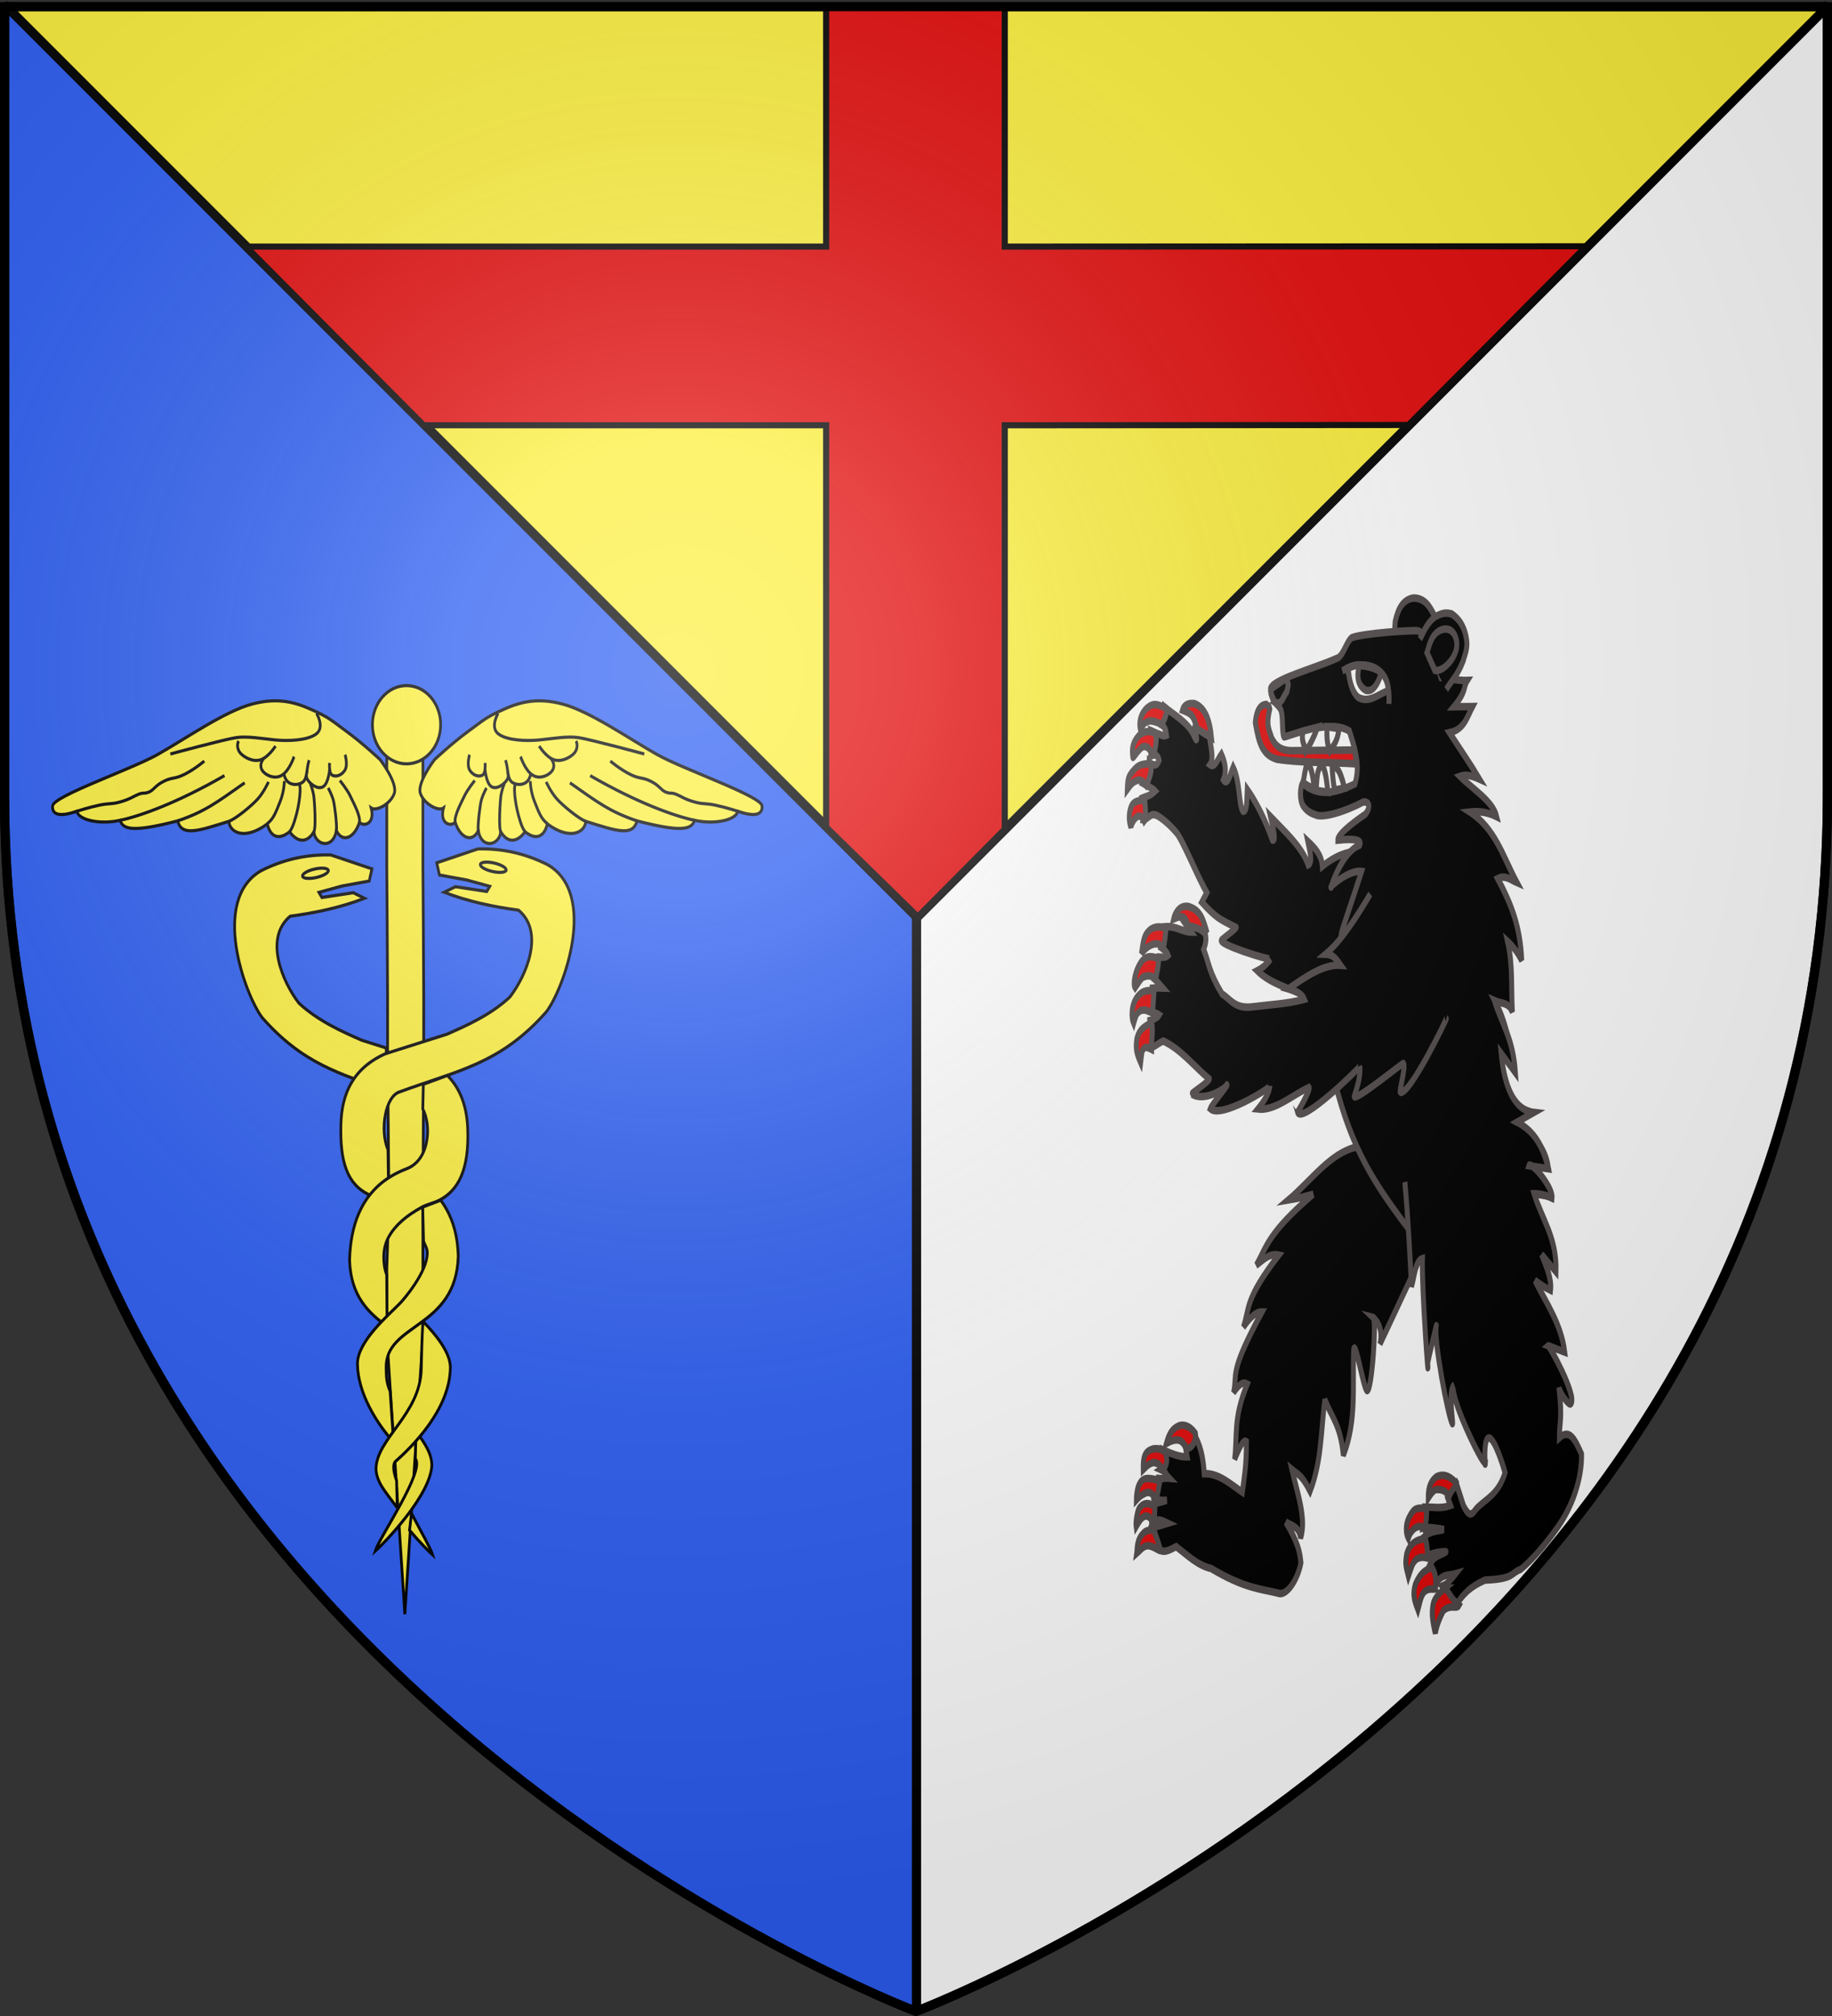 <svg xmlns="http://www.w3.org/2000/svg" xmlns:xlink="http://www.w3.org/1999/xlink" width="600" height="660" style="display:inline" version="1.0"><rect width="100%" height="100%" fill="#333333" stroke="none"/><desc>Flag of Canton of Valais (Wallis)</desc><defs><radialGradient xlink:href="#a" id="d" cx="221.445" cy="226.331" r="300" fx="221.445" fy="226.331" gradientTransform="matrix(1.353 0 0 1.349 -77.63 -85.747)" gradientUnits="userSpaceOnUse"/><linearGradient id="a"><stop offset="0" style="stop-color:white;stop-opacity:.314"/><stop offset=".19" style="stop-color:white;stop-opacity:.251"/><stop offset=".6" style="stop-color:#6b6b6b;stop-opacity:.125"/><stop offset="1" style="stop-color:black;stop-opacity:.125"/></linearGradient></defs><g style="display:inline"><path d="M598.5 1.5 300.155 300.157v358.28c1.733-.654 298.343-113.218 298.343-398.134z" style="fill:#fff;fill-opacity:1;fill-rule:evenodd;stroke:#000;stroke-width:3.002;stroke-linecap:butt;stroke-linejoin:bevel;stroke-miterlimit:4;stroke-opacity:1;stroke-dasharray:none"/><path d="M598.5 2.176H1.5l298.661 298.362z" style="fill:#fcef3c;fill-opacity:1;fill-rule:evenodd;stroke:#000;stroke-width:3;stroke-linecap:butt;stroke-linejoin:bevel;stroke-miterlimit:4;stroke-opacity:1;stroke-dasharray:none"/><path d="M1.5 1.5v258.802C1.5 546.052 300 658.5 300 658.5l.156-.062v-358.28z" style="fill:#2b5df2;fill-opacity:1;fill-rule:evenodd;stroke:#000;stroke-width:3.002;stroke-linecap:butt;stroke-linejoin:bevel;stroke-miterlimit:4;stroke-opacity:1;stroke-dasharray:none"/><path d="M270.574 2.424v78.304h-190l58.187 58.5h131.813v131.539l30.025 29.347 28.475-28.669V139.228l132.2-.097 58.188-58.5-190.388.097V2.327z" style="fill:#e20909;stroke:#050202;stroke-width:2;stroke-miterlimit:4;stroke-opacity:1;stroke-dasharray:none"/><g style="fill:#000;stroke:#514a4a;stroke-opacity:1;stroke-width:5.263;stroke-miterlimit:4;stroke-dasharray:none"><g style="stroke:#514a4a;stroke-width:7.034;stroke-miterlimit:4;stroke-opacity:1;stroke-dasharray:none;fill:#000"><g style="stroke:#514a4a;stroke-width:7.034;stroke-miterlimit:4;stroke-opacity:1;stroke-dasharray:none;fill:#000"><path d="M923.575 410.978c-8.6.462-30.306 2.598-52.424 16.18-1.819-10.86-11.73-16.865-22.005-22.652 4.089 10.203 7.978 20.24 1.941 22.005-10.004-16.758-35.024-29.918-56.307-43.363 8.098 18.782 7.823 23.212 3.883 21.358 2.616 4.379-13.432-24.337-38.832-45.952-.105 9.012 2.027 21.38-4.53 20.71-6.734-5.617-5.823-27.58-16.828-40.774-3.64 6.796-6.088 18.364-12.944 12.297 4.77-9.029.94-16.624-4.53-23.946-4.764 4.883-8.34 13.86-15.534 10.355 5.544-5.828.303-15.693-2.589-26.536-7.034-1.434-14.442-5.56-21.05-8.215-2.076-.834 9.478 21.69-1.591 7.361-8.475-10.97-29.373-17.64-42.727-24.387.004 4.487 1.17 8.74-7.12 14.886 11.088 3.883 10.463 7.767 11.65 11.65-3.234 1.224-11.808-1.113-20.063-3.236 5.036 8.432.634 14.505-.647 21.358 4.97-.011 10.322.435 12.002 5.36-2.361 5.27-6.412 5.755-13.944 2.406-.128 8.04-1.214 15.443-6.472 20.064 6.474 2.157 13.642 4.314 16.828 6.472-7.427 5.146-12.233 5.05-18.122 7.12 1.937 4.539 2.647 12.418 2.589 20.063 5.552.142 9.923-5.228 14.885-5.178 5.804-.507 22.472 7.888 33.008 15.533 7.776 4.29 31.498 38.354 47.246 55.013l-6.472 9.06c21.767 14.479 27.35 15.218 49.835 22.006 3.985-.843-16.724 10.426-19.416 12.297-5.943 4.13 69.073 17.006 70.546 15.533q-6.472 7.12-18.122 11.65c18.42 10.92 44.203 14.477 67.31 20.71 35.693 13.875 38.12 32.869 53.718 49.835 68.016-92.887 22.561-130.246 16.828-187.043zM937.643 687.647c-36.634 6.412-62.812 33.736-93.284 52.472 15.262-2.16 24.675-4.319 34.981-6.478-62.617 39.075-61.97 50.736-75.793 68.667 9.275-4.907 16.961-11.934 31.095-10.364-46.15 43.579-37.472 50.605-45.347 68.667 6.777-6.96 15.054-14.808 25.265-14.9-44.484 60.93-30.03 58.207-34.982 76.442 9.522-10.413 14.36-9.898 18.786-8.422-18.023 33.13-10.4 48.309-12.956 70.611 5.183-9.336 10.365-19.25 15.548-16.843 1.632 23.25-.974 33.788-2.592 47.29-17.586-7.103-34.222-16.581-55.063-15.547-4.063-24.04-12.075-30.311-19.434-39.516 2.485 2.3-1.728 16.39-9.07 14.9l3.24 9.716c-11.23.496-22.458-2.297-33.687-5.182 4.865 11.18 2.457 15.523-2.955 18.139 9.595 2.52 4.743 2.782 12.672 7.773-9.14-.216-3.986.864-16.195.648-1.727 3.45-2.807 11.372-4.534 18.139-1.728.985 5.575 2.832 18.786 1.943l-17.906 3.967c-1.423-.674-2.477 4.723-2.176 16.115 12.264-2.633 13.747-1.079 22.673 1.296l-22.025 5.182 10.365 18.787c7.26 4.939 16.332.827 25.264-2.592 16.843 7.845 32.289 16.771 50.53 18.787 48.694 17.207 72.31 16.972 96.522 20.082 11.45 2.958 26.511-11.917 30.447-29.151-2.056-9.458-4.734-18.258-23.968-37.573 8.018 3.622 18.7 2.807 22.025 14.251 6.985-18.641-7.658-41.609-16.843-63.485 9.307 4.81 13.463 3.68 27.208 19.435 14.442-28.72 11.347-57.44 14.9-86.159 10.405 15.8 24.017 23.049 29.799 51.177 17.157-33.254 7.928-66.508 7.773-99.762 2.538-7.613 15.996 35.657 21.378 38.22 7.02 3.344 9.428-67.975 3.887-68.667 9.156 5.194 14.557 12.535 11.66 24.616 44.996-71.387 33.14-53.007 48.586-77.737 8.684-71.032-58.607-73.95-94.58-104.944zM957.725 218.634l.648-23.321c3.097-11.645 9.067-20.797 24.617-22.673 16.866-.192 23.653 7.874 30.447 15.547 8.404 9.717 6.918 19.434 5.182 29.151-3.034 7.433-5.917 15.093-12.308 17.491-18.463-7.665-33.489-11.895-48.586-16.195z" style="fill:#000;fill-opacity:1;stroke:#514a4a;stroke-width:7.034;stroke-linecap:butt;stroke-linejoin:miter;stroke-miterlimit:4;stroke-opacity:1;stroke-dasharray:none" transform="matrix(.231 .011 -.016 .35 238.685 124.54)"/><path d="M786.265 264.512c-2.48-8.665 62.546-22.119 91.59-32.07 8.824-1.548 12.636-16.024 19.97-19.969 16.53-4.75 84.015-9.795 92.798-9.397 12.376.662 28.455 28.778 36.207 42.56 12.53.48 24.852 2.354 37.382 1.597-5.848 6.93.232 9.37-17.413 25.148l26.531-1.045c-7.19 10.006-9.908 21.597-30.95 25.44 15.788 14.673 30.586 27.27 45.325 41.944-9.468-2.462-18.856-4.196-27.777-1.733 18.545 11.163 48.34 21.9 54.599 36.012-13.953-4.095-26.352-4.373-38.153-3.121 37.386 14.581 50.414 40.973 70.966 63.717-8.72-2.144-16.59-6.837-27.361-2.83 22.308 24.845 35.185 44.94 39.244 75.315-6.755-7.936-13.902-13.13-21.21-17.205 9.411 22.438 7.886 43.965 11.397 65.911-5.408-9.314-16.468-7.327-25.362-9.67 21.814 25.61 22.834 42.747 31.034 62.809-10.227-9.5-13.033-8.28-18.8-11.338 2.097 39.635 25.195 47.317 47.894 51.069-9.113-.22-14.562 5.396-21.144 8.638 17.69 14.756 39.526 17.41 47.045 41.32-8.022-1.122-15.514-3.57-25.635.552 12.56 10.284 30.45 18.106 30.743 27.368-8.681-1.158-17.363-2.44-26.044-.908-17.893 19.742-68.869 119.6-180.898 30.54-40.796-33.266-77.366-64.746-105.72-128.037-21.071-46.595-7.082-92.015 0-138.61 1.54-5.657 13.552-31.765 24.481-58.349-18.965-1.174-44.962 16.735-42.244 15.969 0 0 12.736-32.968 37.875-40.476 3.165-4.9-7.545-6.068-31.39-3.654-.572-4.857 16.555-15.057 37.595-25.57 6.835-6.501 4.979-12.067-3.939-11.189-24.1 9.513-56.882 17.4-67.015 14.025-5.55-1.011-11.174-2.406-17.465-7.315-6.525-6.027-5.584-17.696-3.056-21.565 23.335 12.468 48.096 7.748 74.556-1.661 6.46-17.106-1.523-31.358-11.266-48.986-30.209-11.654-91.775 9.794-92.247 8.223-3.626-5.293-2.185-18.943-6.08-24.882-3.997-5.952-11.96-4.495-16.063-18.577z" style="fill:#000;fill-opacity:1;stroke:#514a4a;stroke-width:7.034;stroke-linecap:butt;stroke-linejoin:miter;stroke-miterlimit:4;stroke-opacity:1;stroke-dasharray:none" transform="matrix(.231 .011 -.016 .35 238.685 124.54)"/><path d="M994.471 210.692c5.785-8.828 11.269-17.897 22.427-22.426 10.092-3.746 14.554-3.162 20.765-2.492 10.075 3.935 18.015 10.199 22.011 20.765 4.125 10.367-.47 15.646-2.491 22.427-7.954 15.23-14.814 18.42-22.22 27.618" style="fill:#000;fill-opacity:1;stroke:#514a4a;stroke-width:7.034;stroke-linecap:butt;stroke-linejoin:miter;stroke-miterlimit:4;stroke-opacity:1;stroke-dasharray:none" transform="matrix(.231 .011 -.016 .35 238.685 124.54)"/><path d="M1017.656 239.27c11.792 1.016 27.676-11.706 29.237-21.957 1.415-9.378-6.586-20.062-21.829-16.44-15.353 3.98-17.065 16.384-19.698 22.166zM793.235 275.92c10.063 3.373 10.619-4.77 16.35-10.058 2.018-8.908 2.816-5.745-2.443-12.227L786.743 264.2c-.544 3.866 4.83 10.059 6.492 11.719z" style="fill:#000;fill-opacity:1;stroke:#514a4a;stroke-width:7.034;stroke-linecap:butt;stroke-linejoin:miter;stroke-miterlimit:4;stroke-opacity:1;stroke-dasharray:none" transform="matrix(.231 .011 -.016 .35 238.685 124.54)"/><path d="m909.475 317.143-86.799 3.323c-17.45.868-25.43-3.432-31.563-10.798-3.087-6.627-9.441-10.425-4.568-26.995-.945-3.094-3.45-3.07-5.4-4.153-6 .486-13.36 3.398-14.12 17.442 6.343 19.47 12.44 29.875 32.81 33.225 35.237 2.523 73.302.333 112.774.739z" style="fill:#e20909;fill-opacity:1;stroke:#514a4a;stroke-width:7.034;stroke-linecap:butt;stroke-linejoin:miter;stroke-miterlimit:4;stroke-opacity:1;stroke-dasharray:none" transform="matrix(.231 .011 -.016 .35 238.685 124.54)"/><path d="M835.617 301.644c-3.654 7.956 2.222 12.734 4.568 18.69 4.622-4.615 9.64-11.597 15.367-22.843zM868.842 296.66c-.186 12.107 2.291 18.003 5.398 22.427 4.623-5.32 10.14-8.55 11.63-21.18zM838.524 349.82s2.908-17.882 4.569-17.858c6.32.091 12.983 22.73 9.967 22.841-5.989-1.66-10.762-3.322-14.536-4.983zM863.858 332.792c-7.466 3.797-5.63 15.302-6.645 23.673l17.027 1.246c-2.292-8.807-4.33-20.808-10.382-24.919zM878.394 333.208c.231 2.968 3.934 22.637 5.814 22.01l13.29-2.076c-4.663-9.715-9.064-19.9-19.104-19.934z" style="fill:#fff;fill-opacity:1;stroke:#514a4a;stroke-width:7.034;stroke-linecap:butt;stroke-linejoin:miter;stroke-miterlimit:4;stroke-opacity:1;stroke-dasharray:none" transform="matrix(.231 .011 -.016 .35 238.685 124.54)"/><path d="M886.7 243.917c15.098-7.272 25.11-7.707 43.191-4.984 18.099 5.776 24.986 14.552 24.919 33.64" style="fill:#000;fill-opacity:1;stroke:#514a4a;stroke-width:7.034;stroke-linecap:butt;stroke-linejoin:miter;stroke-miterlimit:4;stroke-opacity:1;stroke-dasharray:none" transform="matrix(.231 .011 -.016 .35 238.685 124.54)"/><path d="M894.912 241.514c2.237 11.973 7.42 22.258 16.29 26.49 17.436 5.38 31.325-6.114 41.947-7.475-3.344-26.424-45.412-26.056-58.237-19.015z" style="fill:#fff;fill-opacity:1;stroke:#514a4a;stroke-width:7.034;stroke-linecap:butt;stroke-linejoin:miter;stroke-miterlimit:4;stroke-opacity:1;stroke-dasharray:none" transform="matrix(.231 .011 -.016 .35 238.685 124.54)"/><path d="M916.094 238.15c-3.857 8.829 1.268 15.955 4.984 17.027 8.836 1.684 12.066-6.123 16.289-12.921-7.098-3.23-13.828-4.51-21.273-4.106z" style="fill:#000;fill-opacity:1;stroke:#514a4a;stroke-width:7.034;stroke-linecap:butt;stroke-linejoin:miter;stroke-miterlimit:4;stroke-opacity:1;stroke-dasharray:none" transform="matrix(.231 .011 -.016 .35 238.685 124.54)"/><path d="M910.508 238.264c-5.32 15.41 5.376 21.088 11.124 22.704 5.44.522 13.389-.062 20.356-16.563-6.358-5.033-24.035-6.544-31.48-6.141zM940.787 450.839c-18.938 23.342-38.221 45.186-59.549 58.175 12.361-.148 16.57 5.138 21.988 9.62-23.6-.302-47.988 11.99-72.375 24.277 12.554 1.862 20.48 4.881 23.361 9.161-23.189 4.945-47.542 6.397-71.458 9.161-26.336 3.345-32.17-5.84-45.35-10.535-20.293-20.261-19.995-27.652-28.858-40.768 3.663-6.958 2.848-11.356.916-15.117-6.927-2.89-9.344-6.681-27.484-7.329l7.788 6.871c-12.364.245-22.436-5.517-38.471-3.764-.245 5.659-1.365 13.68-3.214 19.339 4.544 1.755 8.4 3.968 10.536 7.329-3.652 2.352-9.123 1.776-14.2 1.832-4.278 8.369-4.184 14.115-4.581 20.155 4.05 1.839 8.908 5.297 13.742 8.703-4.927.087-7.778-.345-15.574.459-.306 7.966-.611 16.335-.916 21.987 4.052.694 7.308.59 12.825 2.748-1.224 1.555-2.904 3.152-12.825 5.497 1.595 8.245 1.312 16.49 1.374 24.736 4.355 1.614 10.814-3.347 18.818-6.11 24.47 6.443 44.384 21.552 66.708 33.003 7.21-.392-23.79 14.72-23.108 14.996 18.69 7.523 47.627-6.487 49.35-9.824 1.955 0-20.236 19.125-21.987 22.903 16.271 8.879 82.91-21.529 82.91-23.82-.903 7.33-7.471 14.659-15.574 21.988 24.33 1.128 47.387-14.28 71.001-22.446 2.609 2.087-14.244 23.51-14.658 23.362 6.058 12.535 85.623-44.394 85.2-45.349 1.627 10.37-2.117 18.414-5.954 28.4 1.828 4.875 67.27-34.224 67.336-32.98 4.347 2.845-4.77 26.413-2.29 27.026 12.84 3.174 61.54-71.1 60.465-71.46M1008.254 718.093c7.848 38.514 11.625 66.852 16.195 97.172 3.641-9.97 3.71-24.408 13.604-26.56.516 27.02 18.091 122.286 14.252 97.818-.32-2.034 10.36-37.717 9.717-35.629-3.53 11.47 22.786 85.035 29.152 90.693 1.863 1.656-9.041-31.606 0-36.277-9.768 6.54 44.004 72.574 49.233 71.907.095 5.396-4.88-22.502 2.591-23.97 8.99-1.765 25.913 31.743 25.913 31.743-8.145 19.914-22.976 24.197-36.926 33.686-5.27 3.484-8.345 13.003-20.082-1.295l-11.66-20.73c-6.717 4.318-11.809 8.637-11.66 12.956l5.182 8.421c-13.48 3.637-24.338 2.035-36.277 2.592 1.038 7.126-.453 13.553-1.326 19.514 4.677-1.148 20.041-.514 29.829.568-9.742 2.058-19.167 1.893-28.27 8.137 1.248 0 2.803 20.443 4.949 18.423 5.078-4.778 28.365-6.34 27.856-5.83-7.717 3.898-16.498 3.539-22.674 13.603 3.877 3.265 7.307 7.645 7.774 19.435 9.933-13.386 19.866-10.724 29.8-12.957-5.615 5.236-11.23 9.847-16.844 11.661 6.3 7.661 13.351 13.067 21.378 15.547 11.446-12.949 24.426-18.228 37.573-22.673 42.206-2.466 35.245-7.663 49.881-11.66 15.029-9.024 33.533-24.695 47.29-38.869 20.666-20.319 33.45-47.302 31.095-71.259-9.118-12.028-18.217-24.135-32.39-14.251-1.12-15.321 3.432-16.468-3.888-47.29 1.326 5.301 15.613 17.45 18.14 14.9 7.883-7.961-34.974-53.99-36.278-53.121l23.969 5.182c-6.55-25.665-28.891-44.563-46.642-65.428 6.634 2.807 12.727 5.614 22.673 8.421 1.013-11.012-7.64-22.025-14.9-33.038l21.378 15.548c-.773-31.746-22.894-47.843-35.955-71.908 0 0 12.182-.673 25.59 3.24.936-10.434-33.285-34.143-34.982-29.151l27.856 1.943c-8.06-18.787-20.281-33.814-47.29-42.107l23.321-9.718c-29.578-1.324-43.818-24.615-50.202-53.768l21.378 17.49c-5.594-32.318-22.282-44.493-34.01-66.077" style="fill:#000;fill-opacity:1;stroke:#514a4a;stroke-width:7.034;stroke-linecap:butt;stroke-linejoin:miter;stroke-miterlimit:4;stroke-opacity:1;stroke-dasharray:none" transform="matrix(.231 .011 -.016 .35 238.685 124.54)"/></g><path d="M2605.22 314.731c1.534-4.677 7.632-7.124 16.713-6.515 15.45 3.138 22.661 15.108 26.06 30.593-6.484-2.64-12.591-4.01-21.245-7.365-5.131-11.716-7.06-13.397-21.528-16.713zM2581.697 313.61c-10.169-2.334-16.113-4.91-25.211-.084-7.111 3.658-12.99 11.438-9.62 20.75 4.649-3.623 3.522-5.512 10.198-7.364 4.446-2.067 17.78 1.204 18.425 2.242 3.505-.167 10.507-14.254 6.208-15.544zM2566.955 337.405c-7.46-2.345-14.294-1.328-21.788 3.104-7.332 5.961-9.677 11.121-6.943 20.455.356 1.215 3.825-3.684 10.342-8.558 5.604-4.379 13.833-1.127 16.972 6.256 3.23-.349 7.566-18.892 1.417-21.257zM2563.863 366.05c-13.138.834-17.206 2.017-22.378 5.901-8.683 6.854-9.236 8.31-9.065 19.263 5.914-5.98 7.46-6.7 11.614-8.287 5.521-1.945 7.385-1.268 14.718 3.694 5.235-8.468 7.427-13.612 5.11-20.57zM2557.643 400.326c-11.038.91-17.135 2.027-19.61 8.852-2.76 7.939.156 13.983 1.891 17.16.694-3.21 3.135-7.129 8.377-10.35 5.038-1.07 7.965.565 10.338 4.089 3.11-2.605-.996-19.75-.996-19.75zM2596.177 519.073s-15.14-3.59-24.632 3.49c-6.63 4.47-6.642 10.304-8.501 21.12 6.904-6.435 13.21-8.78 17.596-9.384 5.237-.792 9.236.027 12.313 3.661 1.941-.713 3.224-18.887 3.224-18.887zM2587.823 547.817c-12.95-2.836-18.278-1.484-23.61 2.893-9.977 9.675-11.204 22.256-7.955 25.211 8.82-10.026 12.173-11.899 13.077-10.847 3.249-1.026 10.12-1.666 15.558 1.914 1.349-8.26 2.691-10.91 2.93-19.17zM2583.274 577.277c-7.427 1.45-14.639-.522-22.874 6.721-9.222 7.95-7.632 20.324-3.987 25.223 3.689-10.726 4.724-9.36 9.407-12.317 8.526-1.785 11.711 1.506 16.724 1.484zM2562.164 622.866c-1.793 9.838.366 14.073 6.745 22.582 1.06-9.71.543-10.458 3.507-13.044 3.36-2.414 6.461-.914 10.855.307-1.085-8.915 1.619-13.473-1.148-24.918-10.051 3.759-17.235 6.771-19.959 15.073zM2654.416 521.69c-6.813-13.138-10.413-20.936-28.269-23.92-13.827-.978-18.716 8.09-19.868 12.32 12.43-4.37 16.005-3.205 20.967 6.022 5.409-.579 25.353 4.15 27.17 5.578zM2629.302 1007.957c-6.327-2.187-11.024-3.498-18.749-2.17-10.275 2.823-12.913 6.445-11.653 19.581 4.285-3.153 11.176-8.26 17.205-6.751 6.645.442 6.364 4.289 10.243 6.298 6.314-5.232 6.205-8.987 2.954-16.958zM2670.423 989.38c-6.09-4.9-13.555-8.448-22.962-6.715-11.274 3.252-14.533 8.89-17.498 17.29 5.333-2.21 10.673-4.091 17.045-3.75 6.886 1.042 8.272 5.138 12.792 7.463 11.662-1.377 11.195-13.258 10.623-14.288zM2622.672 1034.633c-15.068-1.403-22.757-2.844-27.937 3.968-3.173 3.421-3.954 11.888-3.689 15.513 7.288-6.027 12.63-6.69 14.644-7.584 7.074-.914 11.384 4.306 12.915 5.207 1.556.917 4.976-16.74 4.067-17.104zM2617.796 1059.237c-6.823-2.63-14.952-4.077-21.235 1.654-3.209 1.436-5.337 13.79-4.056 18.16 2.942-3.703 6.548-9.13 12.045-10.367 6.748-.826 8.577 3.324 12.18 5.55 1.479-5.918 1.156-8.556 1.066-14.997zM2617.563 1081.44c-7.83.1-11.961.938-14.937 3.736-8.897 6.208-6.884 14.873-7.5 18.761 3.804-2.362 8.487-7.242 14.41-7.646 5.69-1.111 17.941 4.628 18.65 3.773.71-.9-9.619-17.955-10.623-18.625zM3044.752 1025.37c-8.43-5.77-18.71-10.703-30.808-6.282-6.534 3.72-10.909 8.47-10.03 20.312 6.996-7.995 9.357-8.807 14.23-8.557 5.654-.275 12.443 2.04 15.277 5.982 2.889-5.448 6.958-9.067 11.331-11.455zM3002.318 1049.08c-16.505-.6-18.633 1.223-24.451 9.42-4.981 7.08-3.024 15.325.418 19.197 2.074-4.8 3.262-5.772 7.66-9.132 7.588-4.356 12.675-2.036 14.838.109 1.838-6.214 2.052-11.025 1.535-19.594zM3002.385 1077.47c-10.687.58-21.276 4.192-25.278 14.662-2.45 10.829 1.153 14.407 3.877 20.744 3.584-8.35 4.832-12.586 10.016-15.894 4.88-2.56 10.3-2.44 16.25-1.733-1.689-7.6-1.835-12.829-4.865-17.78zM3013.703 1103.84c-8.064 2.394-15.903 5.066-22.38 16.4-4.673 11.743 2.67 19.155 5.336 23.56 1.82-5.235 2.9-14.223 9.317-17.79 6.05-2.938 9.564-1.49 14.202-2.31-.818-6.267 1.563-11.962-6.475-19.86zM3033.687 1122.522c-6.852 4.175-13.148 8.815-15.529 13.921-3.284 11.383 1.287 20.485 4.542 28.648 1.483-8.969 7.848-18.601 10.084-21.606 10.427-6.453 18.75-1.397 21.625-5.53-10.003-4.398-16.932-13.447-20.722-15.433z" style="fill:#e20909;stroke:#514a4a;stroke-width:7.034;stroke-linecap:butt;stroke-linejoin:miter;stroke-miterlimit:4;stroke-opacity:1;stroke-dasharray:none" transform="matrix(.231 .011 -.016 .35 -209.51 93.653)"/></g></g><g style="fill:#fff"><path d="M-546.916-82.666v48.17l1.347 126.427-2.123 56.444v56.844l17.565 236.158 17.566-236.158V91.53l.776-125.466v-48.73l-.388-62.554-.388-47.47v-112.964h-35.132v112.964l.389 47.75z" style="fill:#fcef3c;fill-opacity:1;stroke:#000;stroke-width:2.673;stroke-miterlimit:4;stroke-opacity:1;stroke-dasharray:none" transform="matrix(.337 0 0 .386 311.244 358.078)"/><g style="fill:#fcef3c;stroke:#000;stroke-width:2.673;stroke-miterlimit:4;stroke-opacity:1;stroke-dasharray:none"><g style="fill:#fcef3c;fill-opacity:1;stroke:#000;stroke-width:3.465;stroke-miterlimit:4;stroke-opacity:1;stroke-dasharray:none"><path d="M-273.304-4.103c-8.385-7.053-97.894 41.459-133.529 53.608-35.61 12.14-92.585 26.008-122.75 44.598-29.644 18.269-41.068 38.59-49.956 59.423-8.559 20.062-8.104 21.846-13.467 46.37-5.362 24.525-7.982 51.728-7.982 51.728s2.173 34.036 13.747 38.932 30.2-2.027 31.808-9.244c8.676 15.82 21.146 8.401 21.596.594 16.576 7.7 31.335 1.32 26.98-14.02 17.689 11.664 30.233-6.996 21.03-19.125 20.703 3.645 22.568-14.223 21.377-21.718 17.207-2.944 21.03-13.513 13.86-25.93 33.55-7.187 40.258-27.212 32.187-36.22 35.253-20.055 54.088-30.16 45.304-45.98 47.619-30.075 55.862-41.906 50.77-51.661 22.232-15.082 36.884-37.617 31.55-45.6 17.916-9.676 25.791-18.76 17.475-25.755z" style="fill:#fcef3c;fill-opacity:1;fill-rule:evenodd;stroke:#000;stroke-width:3.465;stroke-linecap:butt;stroke-linejoin:miter;stroke-miterlimit:4;stroke-opacity:1;stroke-dasharray:none" transform="scale(.26 .298)rotate(45 -730.41 1929.28)"/><path d="M-580.302 158.359c-.283.74 3.461 19.204 16.388 16.42 12.926-2.782 30.246-19.112 41.023-31.818 10.605-12.505 21.614-27.928 33.318-36.872 11.938-9.125 71.025-45.658 71.025-45.658M-450.48 200.917c-10.058 1.717-16.49-1.186-28.648-5.67-12.157-4.482-19.98-12.263-19.98-12.263M-464.366 227.05c-6.955-.405-15.94-5.62-19.688-7.484-3.842-1.912-22.31-12.918-26.227-20.865M-485.646 248.783c-5.094-.524-25.428-24.159-28.625-28.834-3.111-4.551-6.375-12.52-6.375-12.52M-506.828 267.975c-5.248-4.097-18.91-22.07-21.472-27.381-2.513-5.213-4.46-13.18-4.46-13.18M-533.869 281.928c-6.394-4.235-9.941-21.26-12.23-28.561-2.348-7.518-2.825-21.339-2.825-21.339M-418.284 164.843c-7.483 4-31.916 8.22-43.004 8.37-11.145.151-22.966-3.701-22.966-3.701M-373.06 118.92c-31.649 17.076-48.935 20.466-89.299 30.123M-322.29 67.22c-21.432 14.742-65.06 37.568-127.686 58.24M-290.703 21.632s-12.489 6.861-24.106 14.793c-11.617 7.93-11.84 10.632-22.362 16.932s-15.303 6.957-21.555 9.943c-6.393 3.054-5.28 4.887-11.322 7.683-6.164 2.852-10.047.312-21.38 4.783s-10.984 7.998-23.95 13.1-27.91 7.308-27.91 7.308M-573.57 216.6c.13.458 5.314 10.682 12.122 11.87 6.808 1.189 13.106-2.299 15.11-7.115s-7.093-12.15-7.093-12.15" style="fill:#fcef3c;fill-opacity:1;fill-rule:evenodd;stroke:#000;stroke-width:3.465;stroke-linecap:butt;stroke-linejoin:miter;stroke-miterlimit:4;stroke-opacity:1;stroke-dasharray:none" transform="scale(.26 .298)rotate(45 -730.41 1929.28)"/><path d="M-548.676 214.028s12.147 10.296 19.623 7.833c7.476-2.464 9.028-13.986 8.365-18.624-.663-4.632-3.04-5.602-7.383-8.69" style="fill:#fcef3c;fill-opacity:1;fill-rule:evenodd;stroke:#000;stroke-width:3.465;stroke-linecap:butt;stroke-linejoin:miter;stroke-miterlimit:4;stroke-opacity:1;stroke-dasharray:none" transform="scale(.26 .298)rotate(45 -730.41 1929.28)"/><path d="M-537.338 188.787c10.122 4.858 16.242 13.454 23.639 11.219 7.244-2.192 11.638-8.584 12.13-13.517.506-5.079-2.654-9.297-2.654-9.297M-526.677 172.722c.349.065 14.924 6.703 25.404 3.545 10.396-3.132 15.257-16.346 13.352-22.52-1.863-6.02-8.042-6.522-10.492-6.73" style="fill:#fcef3c;fill-opacity:1;fill-rule:evenodd;stroke:#000;stroke-width:3.465;stroke-linecap:butt;stroke-linejoin:miter;stroke-miterlimit:4;stroke-opacity:1;stroke-dasharray:none" transform="scale(.26 .298)rotate(45 -730.41 1929.28)"/><path d="M-518.343 147.926c.697.13 14.848 2.277 23.686-2.475 8.824-4.744 12.86-16.47 13.09-22.857.236-6.537-4.492-10.833-7.877-11.433" style="fill:#fcef3c;fill-opacity:1;fill-rule:evenodd;stroke:#000;stroke-width:3.465;stroke-linecap:butt;stroke-linejoin:miter;stroke-miterlimit:4;stroke-opacity:1;stroke-dasharray:none" transform="scale(.26 .298)rotate(45 -730.41 1929.28)"/></g><path d="M-358.06 178.254c0 13.74-11.137 24.877-24.877 24.877s-24.877-11.138-24.877-24.877c0-13.74 11.138-24.877 24.877-24.877 13.74 0 24.878 11.138 24.878 24.877z" style="fill:#fcef3c;fill-opacity:1;stroke:#000;stroke-width:2.004;stroke-miterlimit:4;stroke-opacity:1;stroke-dasharray:none" transform="matrix(.449 0 0 .515 305.082 145.457)"/><g style="fill:#fcef3c;fill-opacity:1;stroke:#000;stroke-width:3.465;stroke-miterlimit:4;stroke-opacity:1;stroke-dasharray:none"><path d="M-273.304-4.103c-8.385-7.053-97.894 41.459-133.529 53.608-35.61 12.14-92.585 26.008-122.75 44.598-29.644 18.269-41.068 38.59-49.956 59.423-8.559 20.062-8.104 21.846-13.467 46.37-5.362 24.525-7.982 51.728-7.982 51.728s2.173 34.036 13.747 38.932 30.2-2.027 31.808-9.244c8.676 15.82 21.146 8.401 21.596.594 16.576 7.7 31.335 1.32 26.98-14.02 17.689 11.664 30.233-6.996 21.03-19.125 20.703 3.645 22.568-14.223 21.377-21.718 17.207-2.944 21.03-13.513 13.86-25.93 33.55-7.187 40.258-27.212 32.187-36.22 35.253-20.055 54.088-30.16 45.304-45.98 47.619-30.075 55.862-41.906 50.77-51.661 22.232-15.082 36.884-37.617 31.55-45.6 17.916-9.676 25.791-18.76 17.475-25.755z" style="fill:#fcef3c;fill-opacity:1;fill-rule:evenodd;stroke:#000;stroke-width:3.465;stroke-linecap:butt;stroke-linejoin:miter;stroke-miterlimit:4;stroke-opacity:1;stroke-dasharray:none" transform="scale(-.26 .298)rotate(45 -1243.502 690.565)"/><path d="M-580.302 158.359c-.283.74 3.461 19.204 16.388 16.42 12.926-2.782 30.246-19.112 41.023-31.818 10.605-12.505 21.614-27.928 33.318-36.872 11.938-9.125 71.025-45.658 71.025-45.658M-450.48 200.917c-10.058 1.717-16.49-1.186-28.648-5.67-12.157-4.482-19.98-12.263-19.98-12.263M-464.366 227.05c-6.955-.405-15.94-5.62-19.688-7.484-3.842-1.912-22.31-12.918-26.227-20.865M-485.646 248.783c-5.094-.524-25.428-24.159-28.625-28.834-3.111-4.551-6.375-12.52-6.375-12.52M-506.828 267.975c-5.248-4.097-18.91-22.07-21.472-27.381-2.513-5.213-4.46-13.18-4.46-13.18M-533.869 281.928c-6.394-4.235-9.941-21.26-12.23-28.561-2.348-7.518-2.825-21.339-2.825-21.339M-418.284 164.843c-7.483 4-31.916 8.22-43.004 8.37-11.145.151-22.966-3.701-22.966-3.701M-373.06 118.92c-31.649 17.076-48.935 20.466-89.299 30.123M-322.29 67.22c-21.432 14.742-65.06 37.568-127.686 58.24M-290.703 21.632s-12.489 6.861-24.106 14.793c-11.617 7.93-11.84 10.632-22.362 16.932s-15.303 6.957-21.555 9.943c-6.393 3.054-5.28 4.887-11.322 7.683-6.164 2.852-10.047.312-21.38 4.783s-10.984 7.998-23.95 13.1-27.91 7.308-27.91 7.308M-573.57 216.6c.13.458 5.314 10.682 12.122 11.87 6.808 1.189 13.106-2.299 15.11-7.115s-7.093-12.15-7.093-12.15" style="fill:#fcef3c;fill-opacity:1;fill-rule:evenodd;stroke:#000;stroke-width:3.465;stroke-linecap:butt;stroke-linejoin:miter;stroke-miterlimit:4;stroke-opacity:1;stroke-dasharray:none" transform="scale(-.26 .298)rotate(45 -1243.502 690.565)"/><path d="M-548.676 214.028s12.147 10.296 19.623 7.833c7.476-2.464 9.028-13.986 8.365-18.624-.663-4.632-3.04-5.602-7.383-8.69" style="fill:#fcef3c;fill-opacity:1;fill-rule:evenodd;stroke:#000;stroke-width:3.465;stroke-linecap:butt;stroke-linejoin:miter;stroke-miterlimit:4;stroke-opacity:1;stroke-dasharray:none" transform="scale(-.26 .298)rotate(45 -1243.502 690.565)"/><path d="M-537.338 188.787c10.122 4.858 16.242 13.454 23.639 11.219 7.244-2.192 11.638-8.584 12.13-13.517.506-5.079-2.654-9.297-2.654-9.297M-526.677 172.722c.349.065 14.924 6.703 25.404 3.545 10.396-3.132 15.257-16.346 13.352-22.52-1.863-6.02-8.042-6.522-10.492-6.73" style="fill:#fcef3c;fill-opacity:1;fill-rule:evenodd;stroke:#000;stroke-width:3.465;stroke-linecap:butt;stroke-linejoin:miter;stroke-miterlimit:4;stroke-opacity:1;stroke-dasharray:none" transform="scale(-.26 .298)rotate(45 -1243.502 690.565)"/><path d="M-518.343 147.926c.697.13 14.848 2.277 23.686-2.475 8.824-4.744 12.86-16.47 13.09-22.857.236-6.537-4.492-10.833-7.877-11.433" style="fill:#fcef3c;fill-opacity:1;fill-rule:evenodd;stroke:#000;stroke-width:3.465;stroke-linecap:butt;stroke-linejoin:miter;stroke-miterlimit:4;stroke-opacity:1;stroke-dasharray:none" transform="scale(-.26 .298)rotate(45 -1243.502 690.565)"/></g></g><path d="M-523.613 355.973c9.024 15.144 18.575 29.578 20.556 35.155-3.302-2.553-12.539-10.593-22.53-20.96zM-546.282-2.72c-46.373-13.802-83.271-22.828-122.46-61.831-16.753-19.336-50.392-99.861-1.01-124.66q32.211-14.193 67.748-13.33l39.912 11.783-2.627 10.335-26.554 4.243-22.375 5.385 2.92 4.334 30.527-4.043 10.864 4.736c-23.46 7.883-47.682 12.315-72.246 15.197-25.583 18.698-7.586 55.382 8.43 73.646 18.625 15.23 42.886 24.52 61.074 31.49l23.769 6.587z" style="fill:#fcef3c;stroke:#000;stroke-width:2.673;stroke-linecap:butt;stroke-linejoin:miter;stroke-miterlimit:4;stroke-opacity:1;stroke-dasharray:none" transform="matrix(.337 0 0 .386 311.244 358.078)"/><path d="M-546.532 47.498c-8.202-16.919-2.515-45.309 11.257-49.068 56.292-18.105 98.053-23.557 142.8-68.092 16.754-19.336 50.393-99.861 1.011-124.66q-32.211-14.193-67.748-13.33l-39.912 11.783 2.627 10.335 26.554 4.243 22.375 5.385-2.92 4.334-30.527-4.043-10.864 4.736c23.46 7.883 47.682 12.315 72.246 15.197 25.583 18.698 7.586 55.382-8.43 73.646-18.625 15.23-42.886 24.52-61.074 31.49l-60.017 16.631c-31.592 12.472-42.16 33.94-43.086 59.338-1.198 32.874 6.512 51.082 26.314 59.817 6.614 2.917 14.567 6.707 20.149 7.414z" style="fill:#fcef3c;stroke:#000;stroke-width:2.673;stroke-linecap:butt;stroke-linejoin:miter;stroke-miterlimit:4;stroke-opacity:1;stroke-dasharray:none" transform="matrix(.337 0 0 .386 311.244 358.078)"/><path d="M-547.382 197.347c-17.451-11.18-35.378-25.267-36.45-56.286.903-29.044 10.945-54.492 38.019-69.824 5.186-2.938 10.998-5.503 17.49-7.652 7.732-2.56 13.052-7.792 16.27-14.155 5.743-11.348 5.228-26.693-.62-36.467l.507-21.017 23.354-7.47c13.863 12.168 19.19 28.36 19.836 46.058 1.198 32.875-8.328 51.273-28.13 60.008-5.184 2.286-11.35 3.26-15.91 5.4-15.952 7.485-26.581 15.723-32.779 25.46-3.086 4.848-4.758 10.366-4.81 16.943-.04 4.933.598 10.123 2.841 15.114z" style="fill:#fcef3c;stroke:#000;stroke-width:2.673;stroke-linecap:butt;stroke-linejoin:miter;stroke-miterlimit:4;stroke-opacity:1;stroke-dasharray:none" transform="matrix(.337 0 0 .386 311.244 358.078)"/><path d="M-544.445 252.259c-3.477-6.886-3.666-11.253-3.86-19.822-.845-38.075 67.941-32.799 70.072-94.483-.594-19.091-5.957-34.53-17.062-47.681l-17.467 5.843.804 28.814c.965 3.028 3.601 5.908 3.63 9.506.575 16.64-23.741 40.796-26.252 43.05-11.76 10.554-41.88 32.704-41.587 51.77.382 24.798 18.725 50.367 35.082 66.188z" style="fill:#fcef3c;stroke:#000;stroke-width:2.673;stroke-linecap:butt;stroke-linejoin:miter;stroke-miterlimit:4;stroke-opacity:1;stroke-dasharray:none" transform="matrix(.337 0 0 .386 311.244 358.078)"/><path d="M-431.66-189.638c-.434 1.98-6.404 2.48-13.332 1.117-6.928-1.364-12.19-4.074-11.75-6.052.434-1.98 6.405-2.48 13.333-1.117s12.189 4.073 11.75 6.052zM-629.556-184.527c.434 1.98 6.404 2.48 13.332 1.117s12.19-4.073 11.75-6.052c-.434-1.98-6.405-2.48-13.333-1.117s-12.189 4.073-11.75 6.052z" style="fill:#fcef3c;fill-opacity:1;fill-rule:evenodd;stroke:#000;stroke-width:2.673;stroke-linejoin:miter;stroke-miterlimit:4;stroke-opacity:1;stroke-dasharray:none" transform="matrix(.337 0 0 .386 311.244 358.078)"/><path d="M-519.957 309.431c9.686 10.46-34.65 66.196-39.05 78.59 8.288-6.41 54.002-47.414 55.105-72.988-.181-10.283-7.065-18.983-15.361-28.607z" style="fill:#fcef3c;stroke:#000;stroke-width:2.673;stroke-linecap:butt;stroke-linejoin:miter;stroke-miterlimit:4;stroke-opacity:1;stroke-dasharray:none" transform="matrix(.337 0 0 .386 311.244 358.078)"/><path d="M-537.541 351.09c-11.24-13.309-20.12-21.319-20.622-32.95.456-25.93 43.115-46.347 43.977-84.6.255-11.462.642-25.534 1.637-40.532 12.467 11.142 26.847 26.546 26.65 39.355-.548 35.67-37.383 67.132-53.661 79.775-2.547 2.75-1.535 8.658 1.42 16.1z" style="fill:#fcef3c;stroke:#000;stroke-width:2.673;stroke-linecap:butt;stroke-linejoin:bevel;stroke-miterlimit:4;stroke-opacity:1;stroke-dasharray:none" transform="matrix(.337 0 0 .386 311.244 358.078)"/></g></g><g style="display:inline"><path d="M300 658.5s298.5-112.32 298.5-397.772V2.176H1.5v258.552C1.5 546.18 300 658.5 300 658.5" style="opacity:1;fill:url(#d)#000;fill-opacity:1;fill-rule:evenodd;stroke:none;stroke-width:1px;stroke-linecap:butt;stroke-linejoin:miter;stroke-opacity:1"/></g><g style="display:inline"><path d="M300 658.5S1.5 546.18 1.5 260.728V2.176h597v258.552C598.5 546.18 300 658.5 300 658.5z" style="opacity:1;fill:none;fill-opacity:1;fill-rule:evenodd;stroke:#000;stroke-width:3;stroke-linecap:butt;stroke-linejoin:miter;stroke-miterlimit:4;stroke-dasharray:none;stroke-opacity:1"/></g></svg>